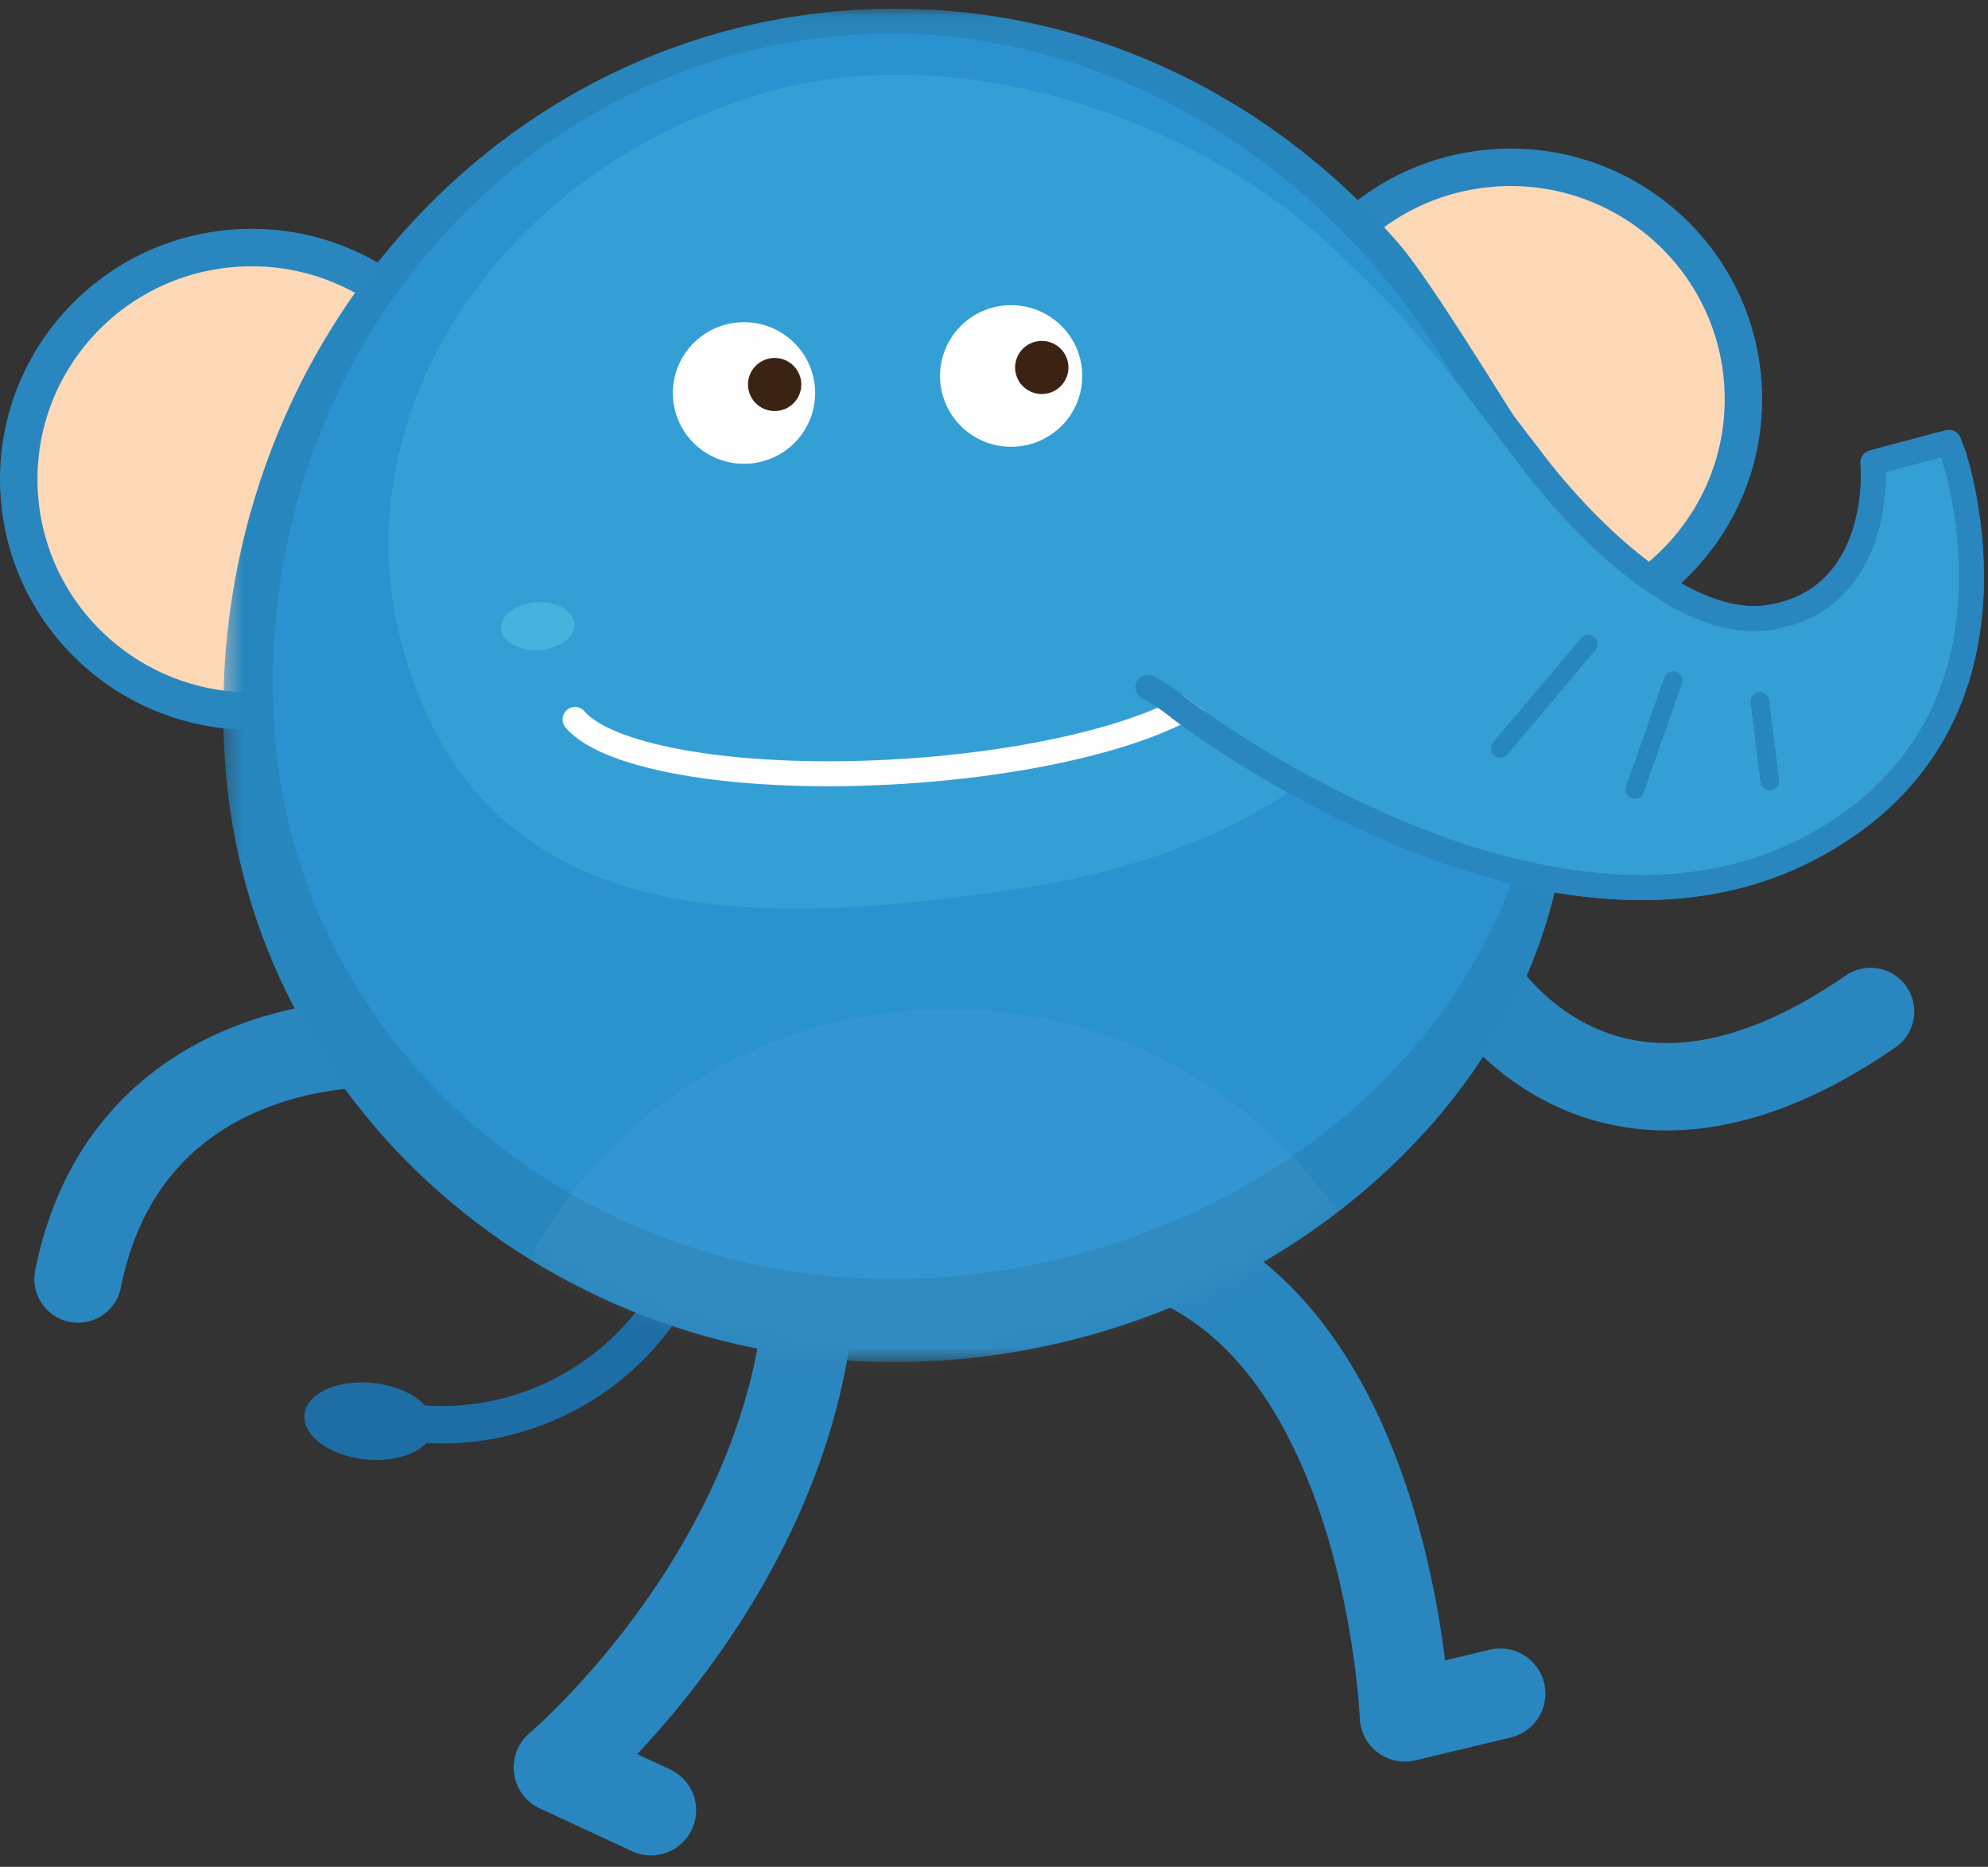 <svg height="108" viewBox="0 0 115 108" width="115" xmlns="http://www.w3.org/2000/svg" xmlns:xlink="http://www.w3.org/1999/xlink"><rect x="0" y="0" width="115" height="108" fill="#333333" stroke="none"/><mask id="a" fill="#fff"><path d="m.363.046h101.858v78.295h-101.858z" fill="#fff" fill-rule="evenodd"/></mask><mask id="b" fill="#fff"><path d="m39.072.046c-.747.003-1.496.029-2.25.076-21.537 1.373-37.819 20.782-36.369 43.352 1.328 20.649 19.855 36.155 41.392 34.782 16.768-1.069 32.003-12.291 35.53-27.087 2.187.374 4.419.536 6.637.396 2.955-.189 5.7-.912 8.156-2.155 14.648-7.402 8.989-23.731 8.931-23.895-.255-.709-1.011-1.103-1.743-.908l-3.192.849c-.659.175-1.106.784-1.074 1.462.012.276.248 6.746-5.382 7.628-.15.022-.303.041-.456.051-4.919.313-10.902-6.465-12.792-9.104-.014-.018-.026-.035-.04-.052-.43-.547-.912-1.186-1.421-1.863-.236-.312-4.79-7.786-6.555-9.843-7.215-8.399-17.637-13.64-29.057-13.688" fill="#fff" fill-rule="evenodd"/></mask><g fill="none" fill-rule="evenodd"><g transform="translate(1 .454)"><path d="m.112 28.132c.475 7.391 6.879 12.998 14.3 12.525 7.422-.473 13.054-6.848 12.579-14.239-.476-7.389-6.878-12.995-14.3-12.523-7.421.473-13.054 6.847-12.579 14.236" fill="#fdd8b7"/><path d="m.112 28.132c.475 7.391 6.879 12.998 14.3 12.525 7.422-.473 13.054-6.848 12.579-14.239-.476-7.389-6.878-12.995-14.3-12.523-7.421.473-13.054 6.847-12.579 14.236z" stroke="#2a86be" stroke-width="2.167"/><path d="m72.945 23.49c.475 7.391 6.879 12.998 14.3 12.525 7.422-.473 13.055-6.848 12.579-14.239-.475-7.389-6.878-12.995-14.301-12.523-7.421.473-13.053 6.848-12.579 14.236" fill="#fdd8b7"/><path d="m72.945 23.49c.475 7.391 6.879 12.998 14.3 12.525 7.422-.473 13.055-6.848 12.579-14.239-.475-7.389-6.878-12.995-14.301-12.523-7.421.473-13.053 6.848-12.579 14.236z" stroke="#2a86be" stroke-width="2.167"/><path d="m39.363 70.72c-2.258 8.155-10.727 12.943-18.914 10.695" stroke="#1e6ea6" stroke-linecap="round" stroke-linejoin="round" stroke-width="2.167"/><path d="m24.092 82.153c-.13 1.219-1.907 2.035-3.974 1.821-2.064-.218-3.632-1.383-3.505-2.6.131-1.224 1.907-2.038 3.973-1.823 2.064.217 3.634 1.383 3.506 2.603" fill="#1e6ea6"/><g stroke="#2a86be"><path d="m20.081 59.958s-13.805-.276-16.567 13.579" stroke-linecap="round" stroke-linejoin="round" stroke-width="5.056"/><path d="m84.094 55.878s7.271 13.126 23.113 2.184" stroke-linecap="round" stroke-linejoin="round" stroke-width="5.056"/><path d="m36.659 104.272-5.334-2.476s14.163-11.922 14.612-28.866" stroke-linecap="round" stroke-linejoin="round" stroke-width="5.223"/><path d="m85.785 97.522-5.518 1.323s-.864-22.963-15.249-27.131" stroke-linecap="round" stroke-linejoin="round" stroke-width="5.223"/></g><path d="m101.099 25.517c-.255-.709-1.011-1.103-1.743-.908l-3.191.849c-.659.174-1.106.783-1.074 1.462.012.275.248 6.746-5.382 7.628-.15.022-.303.041-.455.05-4.919.314-10.902-6.465-12.792-9.104-.014-.018-.025-.035-.04-.052-.429-.547-.911-1.186-1.421-1.864-.235-.311-4.79-7.785-6.555-9.842-7.752-9.025-19.205-14.403-31.623-13.612-21.537 1.373-37.819 20.781-36.368 43.352 1.327 20.649 19.855 36.155 41.392 34.782 16.768-1.068 32.003-12.291 35.53-27.087 2.187.374 4.419.536 6.637.396 2.955-.189 5.699-.912 8.156-2.155 14.647-7.403 8.989-23.732 8.931-23.895" fill="#2886be" mask="url(#a)" transform="translate(11.551)"/><path d="m88.228 38.283c1.217 18.928-15.246 33.907-35.141 35.176-19.895 1.268-37.002-12.926-38.22-31.855-1.34-20.849 13.701-38.782 33.596-40.05s38.424 15.88 39.764 36.729" fill="#2b92d0"/><path d="m81.19 21.541c5.269 17.79-7.252 27.076-23.551 29.459-14.265 2.086-31.314 3.128-35.577-14.927-3.008-12.743 5.717-26.612 21.134-31.14 15.419-4.527 34.913 6.209 37.995 16.608" fill="#349fd5"/><path d="m32.224 35.638c.049.762-.86 1.442-2.031 1.517-1.169.075-2.158-.484-2.207-1.247-.049-.763.86-1.442 2.029-1.516 1.171-.074 2.159.482 2.209 1.246" fill="#47b2dc"/><path d="m32.264 41.166c1.935 2.281 9.751 3.591 18.982 3.003 9.092-.58 16.591-2.813 18.364-5.28" stroke="#fefefe" stroke-linecap="round" stroke-linejoin="round" stroke-width="1.444"/><path d="m67.65 39.929s20.473 15.745 35.411 8.194c13.677-6.912 8.222-22.12 8.222-22.12l-3.193.851s.374 8.027-6.605 9.121c-6.979 1.093-14.655-9.643-14.655-9.643-3.733-4.745-10.251-14.97-22.674-19.702-12.423-4.733-39.065 4.117-28.809 22.779 8.921 16.231 22.563 2.566 32.303 10.52" fill="#349fd5"/><path d="m87.399 25.887c.091.124 7.118 9.835 13.448 9.432l.002-.001c.176-.011.351-.03.521-.059 6.266-.979 6.009-8.072 5.994-8.373l-.027-.581 4.402-1.171.224.626c.057.159 5.508 15.888-8.576 23.008-2.369 1.198-5.018 1.895-7.874 2.078-13.564.865-27.715-9.886-28.311-10.345-.587-.479-1.188-.874-1.802-1.198" stroke="#2a86be" stroke-linecap="round" stroke-linejoin="round" stroke-width="1.444"/><path d="m85.785 42.841 5.084-6.028" stroke="#2886be" stroke-linecap="round" stroke-linejoin="round" stroke-width="1.083"/><path d="m93.572 45.218 2.211-6.298" stroke="#2886be" stroke-linecap="round" stroke-linejoin="round" stroke-width="1.083"/><path d="m100.801 40.117.577 4.603" stroke="#2886be" stroke-linecap="round" stroke-linejoin="round" stroke-width="1.083"/><path d="m37.932 22.544c-.145-2.259 1.577-4.207 3.845-4.351 2.267-.144 4.222 1.569 4.368 3.828.145 2.257-1.574 4.203-3.842 4.348-2.268.145-4.226-1.567-4.371-3.824" fill="#fefefe"/><path d="m42.272 21.888c-.054-.846.593-1.577 1.441-1.631.85-.054 1.582.589 1.638 1.435.054.847-.59 1.577-1.441 1.631-.849.054-1.583-.588-1.638-1.434" fill="#3b2314"/><path d="m53.386 21.559c-.145-2.259 1.573-4.206 3.841-4.351 2.268-.144 4.226 1.569 4.371 3.828.145 2.257-1.576 4.203-3.845 4.348-2.267.144-4.222-1.567-4.367-3.825" fill="#fefefe"/><path d="m57.724 20.903c-.055-.846.591-1.577 1.441-1.631.851-.054 1.584.589 1.639 1.435.054.847-.591 1.577-1.442 1.631-.85.054-1.584-.588-1.638-1.434" fill="#3b2314"/></g><path d="m68.904 81.762c.904 14.068-10.326 26.239-25.088 27.18-14.759.941-27.458-9.705-28.363-23.773-.904-14.069 10.328-26.238 25.087-27.18 14.762-.941 27.459 9.704 28.364 23.773" fill="#fefefe" mask="url(#b)" opacity=".2" transform="translate(12.551 .454)"/></g></svg>